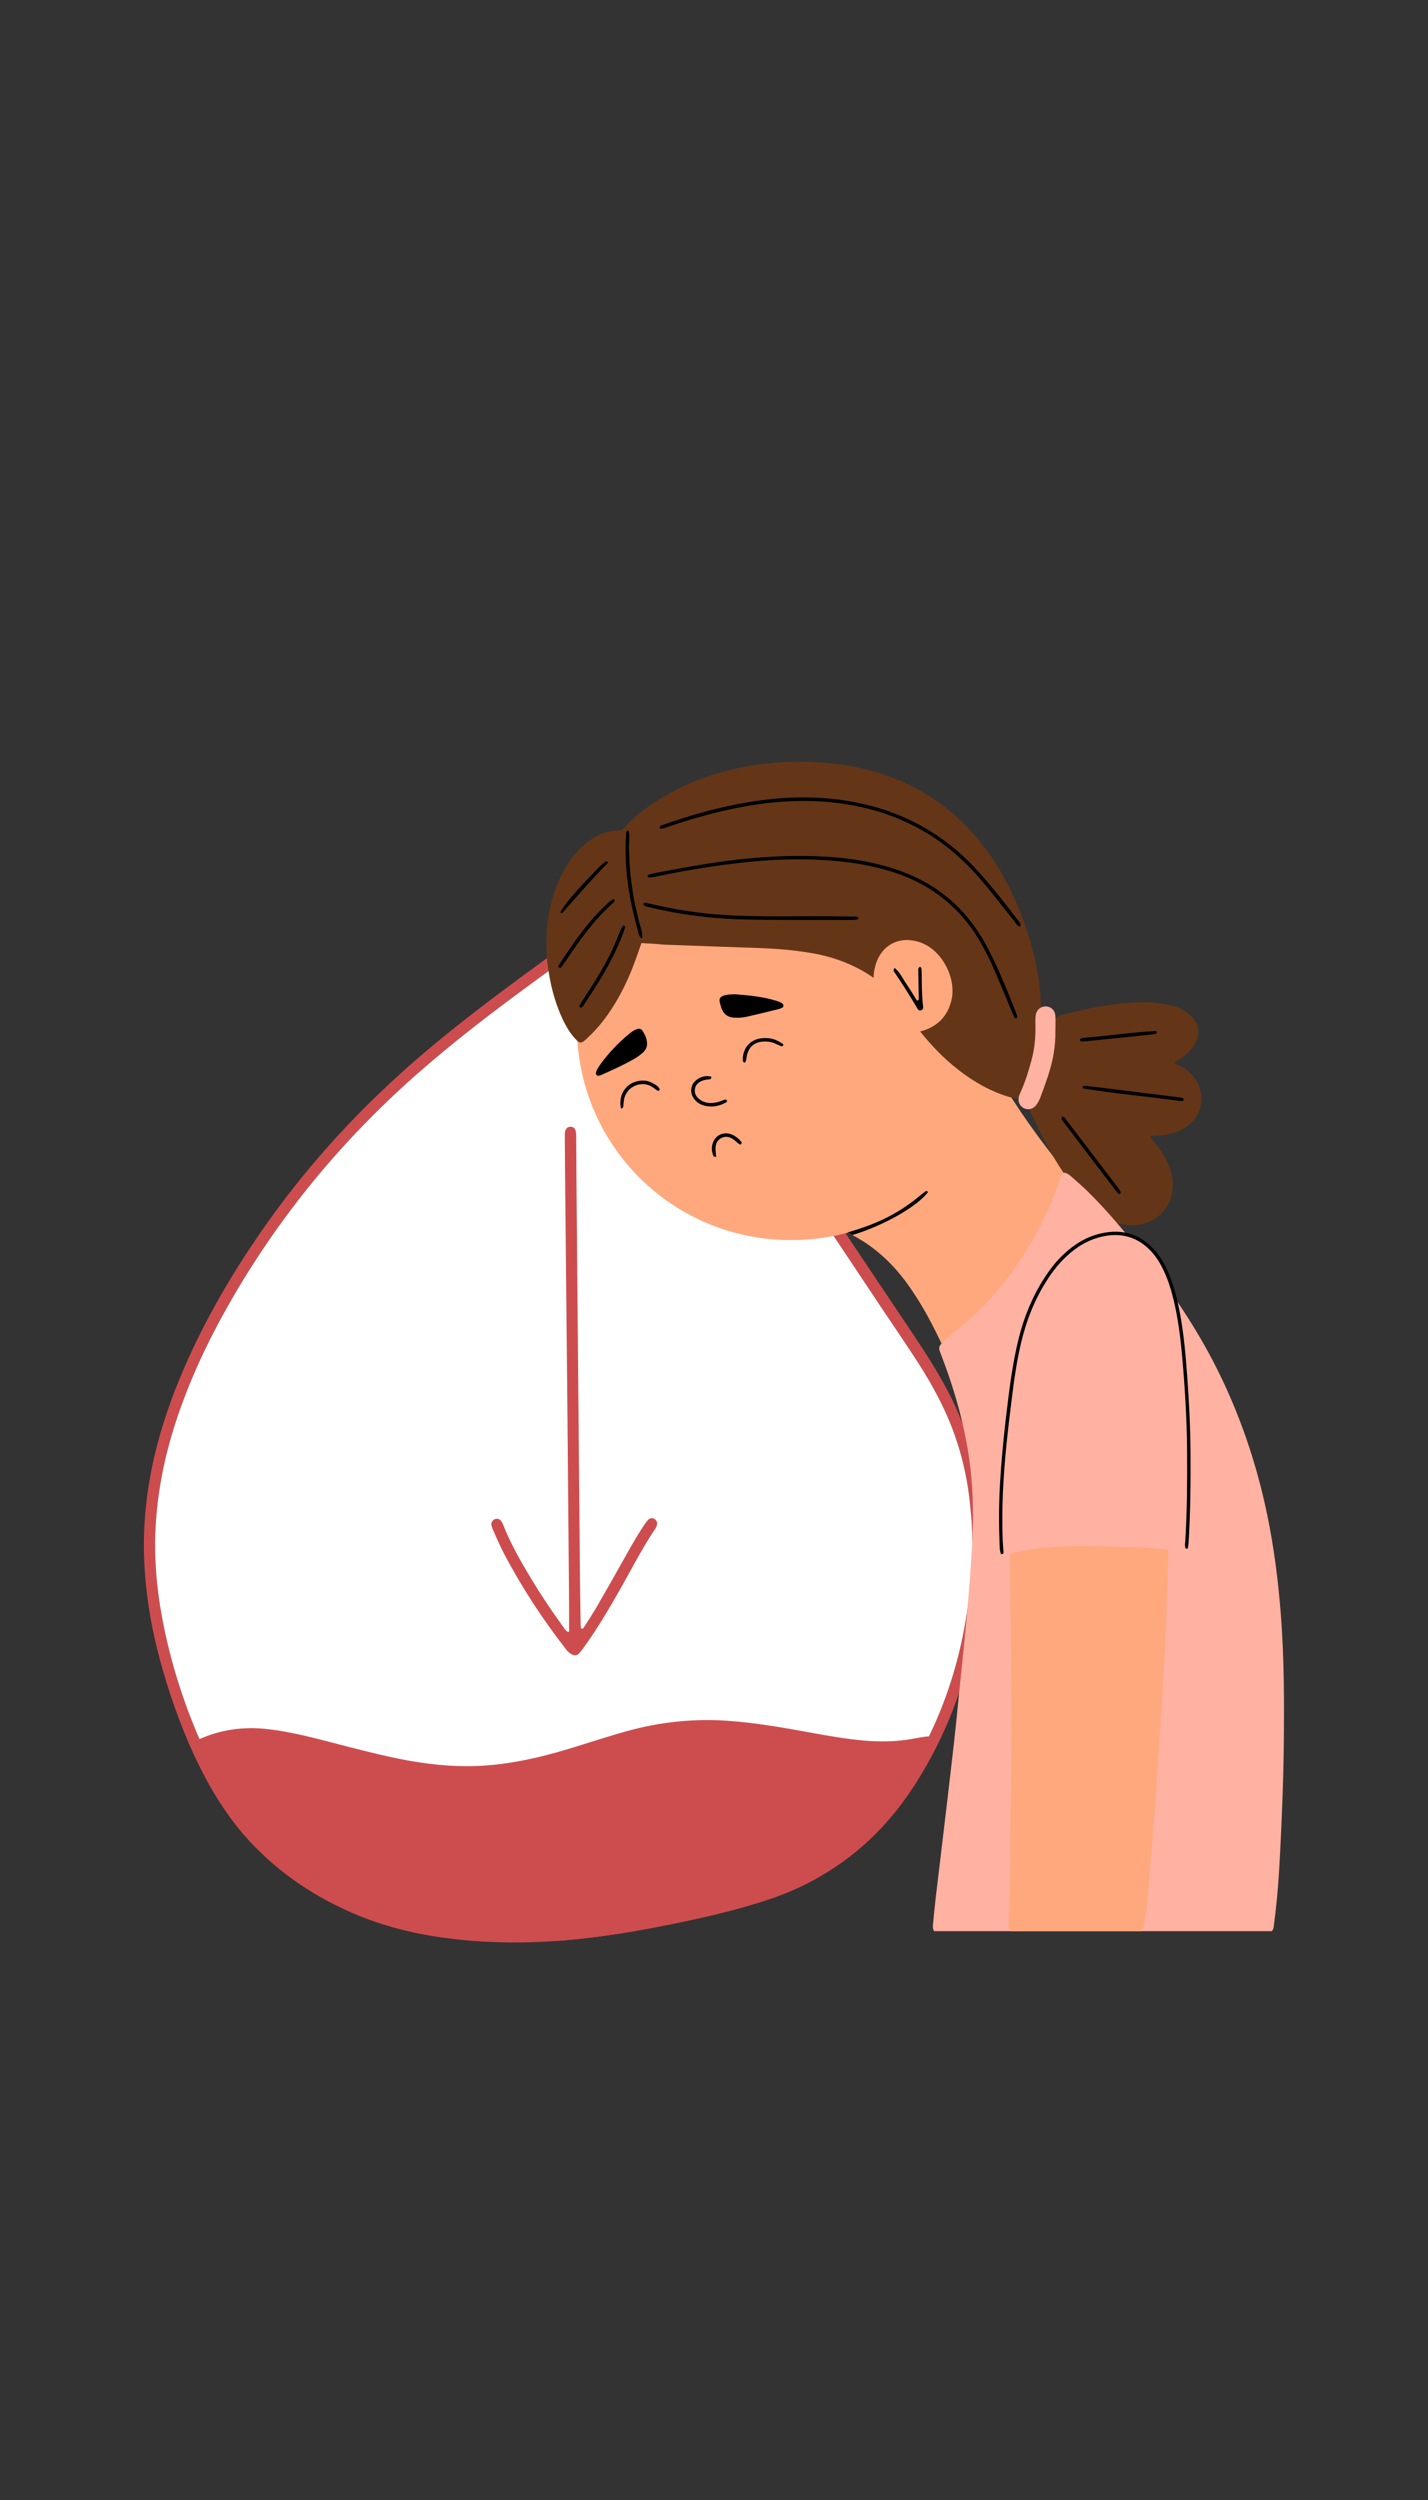 <?xml version="1.0" encoding="UTF-8"?> <svg xmlns="http://www.w3.org/2000/svg" xmlns:xlink="http://www.w3.org/1999/xlink" width="200" zoomAndPan="magnify" viewBox="0 0 150 262.5" height="350" preserveAspectRatio="xMidYMid meet"><rect x="0" y="0" width="150" height="262.5" fill="#333333" stroke="none"/> <defs> <clipPath id="ee1f2339af"> <path d="M 15.113 94.801 L 103.609 94.801 L 103.609 203.961 L 15.113 203.961 Z M 15.113 94.801 " clip-rule="nonzero"></path> </clipPath> <clipPath id="9760636eb1"> <path d="M 97.852 123 L 134.875 123 L 134.875 203 L 97.852 203 Z M 97.852 123 " clip-rule="nonzero"></path> </clipPath> <clipPath id="c076206c02"> <path d="M 57 79.777 L 110 79.777 L 110 116 L 57 116 Z M 57 79.777 " clip-rule="nonzero"></path> </clipPath> </defs> <path fill="#ffa87d" d="M 88.891 129.16 C 89.156 128.934 89.434 128.789 89.727 128.668 C 90.047 128.535 90.355 128.387 90.676 128.25 C 94.359 126.652 97.332 124.18 99.715 120.977 C 100.918 119.359 101.922 117.617 102.859 115.832 C 103.262 115.07 103.645 114.301 104.035 113.531 C 104.176 113.25 104.293 112.957 104.555 112.762 C 104.773 112.773 104.844 112.949 104.926 113.094 C 106.914 116.504 109.227 119.688 111.695 122.762 C 111.77 122.852 111.836 122.945 111.91 123.035 C 112.09 123.258 112.105 123.488 111.996 123.758 C 111.266 125.57 110.5 127.367 109.52 129.062 C 108.809 130.281 108.047 131.465 107.215 132.602 C 105.145 135.441 102.895 138.129 100.41 140.621 C 100.148 140.887 99.875 141.145 99.59 141.383 C 99.391 141.551 99.141 141.492 99 141.258 C 98.883 141.062 98.793 140.852 98.691 140.645 C 97.891 138.957 97.004 137.316 95.969 135.754 C 95.414 134.914 94.816 134.102 94.152 133.344 C 92.828 131.836 91.297 130.598 89.512 129.668 C 89.312 129.562 89.078 129.5 88.934 129.309 C 88.918 129.285 88.914 129.254 88.891 129.16 " fill-opacity="1" fill-rule="nonzero"></path> <g clip-path="url(#ee1f2339af)"> <path fill="#cd4d4f" d="M 102.137 161.754 C 102.145 162.102 102.141 162.449 102.129 162.797 C 102.117 163.293 102.102 163.781 102.074 164.273 C 102.062 164.52 102.047 164.762 102.031 165.008 C 102.016 165.254 102 165.496 101.977 165.738 C 101.961 165.973 101.938 166.207 101.918 166.438 C 101.91 166.566 101.895 166.695 101.883 166.82 C 101.855 167.062 101.832 167.305 101.805 167.543 C 101.785 167.734 101.762 167.922 101.738 168.113 C 101.719 168.25 101.703 168.383 101.684 168.516 C 101.664 168.664 101.645 168.805 101.621 168.949 L 101.621 168.957 C 101.621 168.965 101.621 168.969 101.621 168.969 L 101.621 168.98 C 101.578 169.281 101.531 169.586 101.48 169.883 C 101.453 170.051 101.426 170.223 101.395 170.391 C 101.391 170.438 101.383 170.484 101.375 170.527 C 101.348 170.688 101.316 170.848 101.285 171.008 C 101.246 171.23 101.203 171.449 101.156 171.668 C 101.113 171.875 101.074 172.082 101.027 172.289 C 100.996 172.43 100.965 172.57 100.93 172.711 C 100.895 172.898 100.848 173.086 100.801 173.273 C 100.773 173.395 100.746 173.516 100.711 173.633 C 100.672 173.797 100.633 173.961 100.59 174.125 C 100.551 174.289 100.504 174.457 100.461 174.621 C 100.332 175.094 100.195 175.57 100.051 176.043 C 99.926 176.453 99.793 176.867 99.648 177.277 C 99.617 177.379 99.582 177.48 99.547 177.582 C 99.539 177.605 99.531 177.629 99.52 177.652 C 99.477 177.777 99.438 177.902 99.391 178.023 C 99.363 178.094 99.34 178.164 99.312 178.23 C 99.242 178.438 99.164 178.641 99.082 178.848 C 98.996 179.074 98.906 179.309 98.812 179.539 C 98.719 179.766 98.625 179.996 98.527 180.227 C 98.434 180.457 98.336 180.684 98.23 180.914 C 98.152 181.098 98.066 181.277 97.984 181.465 C 97.949 181.543 97.91 181.625 97.875 181.703 C 97.785 181.895 97.695 182.086 97.602 182.273 C 97.594 182.297 97.582 182.312 97.574 182.332 C 97.5 182.484 97.426 182.637 97.348 182.789 C 97.301 182.895 97.242 182.996 97.191 183.102 C 97.016 183.441 96.836 183.785 96.648 184.125 C 96.582 184.254 96.508 184.383 96.438 184.512 C 96.355 184.66 96.273 184.809 96.188 184.953 C 96.062 185.176 95.93 185.398 95.801 185.617 C 94.051 188.547 91.941 191.184 89.312 193.395 C 86.773 195.539 83.883 197.051 80.766 198.16 C 78.051 199.125 75.258 199.809 72.445 200.418 C 69.832 200.984 67.203 201.496 64.559 201.902 C 62.027 202.297 59.48 202.582 56.918 202.707 C 54.699 202.812 52.484 202.797 50.27 202.645 C 45.676 202.328 41.199 201.469 36.977 199.551 C 32.613 197.562 28.836 194.805 25.832 191.043 C 24.047 188.809 22.641 186.336 21.457 183.742 C 21.328 183.465 21.203 183.184 21.082 182.902 C 21.035 182.805 20.992 182.707 20.949 182.605 C 20.918 182.535 20.887 182.461 20.855 182.387 C 20.691 182 20.527 181.605 20.367 181.211 C 20.25 180.93 20.141 180.648 20.031 180.363 C 19.816 179.812 19.609 179.266 19.418 178.711 C 19.395 178.652 19.375 178.594 19.355 178.535 C 19.297 178.375 19.242 178.207 19.188 178.047 C 19.059 177.672 18.934 177.297 18.812 176.918 C 18.715 176.625 18.629 176.336 18.539 176.043 C 18.449 175.758 18.367 175.473 18.285 175.188 C 18.285 175.18 18.285 175.176 18.281 175.168 C 18.188 174.836 18.094 174.5 18.008 174.164 C 18.004 174.164 18.004 174.164 18.004 174.16 C 17.941 173.941 17.887 173.727 17.832 173.504 C 17.812 173.441 17.797 173.375 17.781 173.305 C 17.715 173.043 17.652 172.781 17.59 172.516 C 17.52 172.219 17.449 171.922 17.387 171.625 C 17.336 171.414 17.297 171.199 17.25 170.992 C 17.238 170.93 17.227 170.871 17.215 170.812 C 17.203 170.762 17.191 170.703 17.184 170.648 C 17.125 170.375 17.074 170.098 17.02 169.824 C 16.457 166.793 16.188 163.734 16.328 160.652 C 16.504 156.812 17.242 153.078 18.422 149.426 C 19.863 144.98 21.844 140.777 24.16 136.73 C 29.383 127.613 35.988 119.633 43.883 112.703 C 47.539 109.492 51.391 106.527 55.312 103.648 C 56.082 103.086 56.852 102.52 57.617 101.961 C 58.051 101.645 58.48 101.328 58.91 101.016 C 59.199 100.801 59.484 100.59 59.773 100.383 C 59.777 100.379 59.777 100.379 59.777 100.379 C 60.266 100.02 60.754 99.66 61.242 99.305 C 61.734 98.945 62.223 98.586 62.715 98.227 C 63.055 97.977 63.398 97.727 63.738 97.477 C 63.898 97.359 64.07 97.262 64.223 97.16 C 64.383 97.254 64.441 97.383 64.504 97.512 C 64.633 97.789 64.77 98.059 64.914 98.328 C 64.914 98.328 64.914 98.328 64.914 98.332 C 64.988 98.477 65.066 98.625 65.141 98.773 C 65.367 99.195 65.602 99.609 65.844 100.02 C 65.953 100.211 66.066 100.402 66.184 100.594 C 66.215 100.645 66.246 100.695 66.277 100.75 C 66.379 100.914 66.48 101.078 66.586 101.242 C 66.668 101.375 66.75 101.504 66.836 101.637 C 66.918 101.766 67.004 101.898 67.09 102.027 C 67.234 102.25 67.383 102.477 67.531 102.699 C 67.906 103.254 68.289 103.801 68.68 104.344 C 70.637 107.082 72.742 109.707 74.824 112.348 C 78.488 117.004 82.113 121.688 85.434 126.598 C 86.148 127.652 86.859 128.715 87.566 129.773 C 89.191 132.199 90.801 134.637 92.426 137.066 C 93.641 138.879 94.875 140.684 96.07 142.508 C 97.367 144.48 98.547 146.52 99.496 148.684 C 100.75 151.547 101.52 154.535 101.867 157.641 C 101.91 158.008 101.945 158.379 101.977 158.746 C 101.996 158.91 102.008 159.074 102.02 159.234 C 102.023 159.277 102.027 159.316 102.027 159.355 C 102.039 159.484 102.047 159.609 102.055 159.734 C 102.066 159.887 102.078 160.043 102.082 160.195 C 102.094 160.363 102.105 160.535 102.109 160.707 C 102.125 161.051 102.133 161.391 102.137 161.73 Z M 103.086 157.805 C 102.789 154.918 102.133 152.137 101.105 149.469 C 100.656 148.289 100.129 147.137 99.527 146 C 98.438 143.941 97.176 141.98 95.883 140.047 C 93.531 136.531 91.164 133.02 88.82 129.492 C 88.699 129.305 88.574 129.121 88.453 128.934 C 85.668 124.742 82.762 120.641 79.68 116.656 C 77.48 113.812 75.258 110.988 73.043 108.156 C 71.207 105.797 69.367 103.438 67.789 100.891 C 67.562 100.527 67.332 100.164 67.105 99.801 C 66.223 98.387 65.383 96.949 65.004 95.289 C 64.961 95.102 64.805 94.969 64.625 94.93 C 64.582 94.914 64.535 94.91 64.488 94.91 C 64.398 94.91 64.316 94.922 64.242 94.957 C 64.145 94.996 64.066 95.062 64.016 95.164 C 64.008 95.176 64.004 95.188 63.996 95.199 C 63.906 95.406 63.871 95.637 63.789 95.945 C 63.559 96.117 63.332 96.297 63.102 96.465 C 62.777 96.699 62.453 96.938 62.133 97.176 L 62.129 97.18 C 61.754 97.449 61.379 97.727 61.004 98.004 L 61 98.004 C 59.82 98.871 58.641 99.738 57.457 100.602 C 56.949 100.973 56.441 101.348 55.93 101.719 C 51.887 104.676 47.883 107.684 44.082 110.949 C 38.055 116.129 32.68 121.906 28.082 128.391 C 24.648 133.238 21.637 138.324 19.281 143.781 C 16.992 149.098 15.434 154.594 15.156 160.41 C 15.043 162.832 15.164 165.234 15.469 167.633 C 15.859 170.688 16.562 173.676 17.477 176.613 C 18.629 180.328 20.047 183.93 21.941 187.336 C 23.301 189.785 24.922 192.047 26.902 194.043 C 29.77 196.938 33.113 199.145 36.84 200.785 C 41.215 202.719 45.84 203.566 50.582 203.855 C 52.539 203.969 54.496 203.996 56.453 203.914 C 57.047 203.891 57.633 203.855 58.223 203.816 C 60.332 203.672 62.434 203.43 64.527 203.113 C 67.203 202.707 69.863 202.191 72.508 201.621 C 75.18 201.047 77.828 200.387 80.434 199.543 C 82.281 198.945 84.016 198.203 85.637 197.312 C 89.77 195.051 93.176 191.852 95.883 187.727 C 97.938 184.598 99.551 181.258 100.75 177.723 C 100.77 177.68 100.781 177.637 100.797 177.594 C 101.816 174.562 102.508 171.461 102.918 168.289 C 103.176 166.348 103.297 164.398 103.32 162.449 C 103.34 160.898 103.246 159.352 103.086 157.805 " fill-opacity="1" fill-rule="nonzero"></path> </g> <path fill="#ffffff" d="M 102.129 162.797 C 101.926 170.93 99.992 178.586 95.801 185.617 C 94.051 188.547 91.938 191.188 89.312 193.398 C 86.773 195.539 83.883 197.051 80.766 198.16 C 78.051 199.125 75.258 199.809 72.445 200.418 C 69.832 200.984 67.203 201.496 64.559 201.902 C 62.027 202.297 59.484 202.582 56.918 202.707 C 54.699 202.812 52.484 202.797 50.27 202.645 C 45.676 202.328 41.199 201.473 36.977 199.551 C 32.613 197.562 28.836 194.805 25.832 191.043 C 24.043 188.809 22.641 186.336 21.457 183.742 C 19.418 179.281 17.918 174.645 17.02 169.824 C 16.457 166.793 16.188 163.734 16.328 160.652 C 16.504 156.812 17.242 153.078 18.422 149.426 C 19.863 144.98 21.844 140.777 24.164 136.73 C 29.383 127.613 35.988 119.633 43.883 112.703 C 47.539 109.492 51.391 106.527 55.312 103.648 C 58.121 101.59 60.93 99.535 63.738 97.48 C 63.898 97.363 64.07 97.262 64.223 97.16 C 64.383 97.254 64.441 97.383 64.504 97.512 C 65.668 99.93 67.121 102.172 68.68 104.348 C 70.641 107.082 72.742 109.707 74.824 112.348 C 78.488 117.004 82.113 121.688 85.434 126.598 C 87.785 130.07 90.094 133.574 92.426 137.066 C 93.641 138.879 94.871 140.684 96.07 142.512 C 97.363 144.48 98.547 146.52 99.496 148.684 C 100.75 151.547 101.52 154.535 101.867 157.641 C 102.059 159.355 102.172 161.074 102.129 162.797 " fill-opacity="1" fill-rule="nonzero"></path> <path fill="#cd4d4f" d="M 98.215 183.422 C 97.961 183.645 97.809 183.898 97.672 184.184 C 95 189.848 90.887 194.129 85.637 197.312 C 84.016 198.203 82.281 198.945 80.434 199.543 C 77.828 200.387 75.18 201.051 72.504 201.625 C 69.859 202.195 67.203 202.707 64.527 203.113 C 62.434 203.43 60.332 203.672 58.219 203.816 C 57.055 203.766 55.895 203.684 54.73 203.578 C 53.27 203.438 51.805 203.32 50.344 203.164 C 46.648 202.77 42.973 202.27 39.426 201.094 C 35.426 199.77 31.73 197.871 28.484 195.168 C 25.242 192.469 22.84 189.137 21.129 185.297 C 21.012 185.035 20.906 184.766 20.812 184.496 C 20.719 184.223 20.625 183.973 20.414 183.75 C 20.098 183.414 20.176 183.051 20.551 182.812 C 20.68 182.734 20.812 182.668 20.953 182.605 C 20.996 182.586 21.047 182.562 21.094 182.543 C 23.285 181.602 25.562 181.289 27.934 181.539 C 30.234 181.777 32.465 182.348 34.691 182.922 C 37.031 183.527 39.367 184.148 41.738 184.637 C 44.598 185.227 47.48 185.555 50.402 185.414 C 52.535 185.312 54.633 184.953 56.711 184.457 C 59.062 183.895 61.355 183.121 63.664 182.41 C 65.477 181.848 67.305 181.336 69.184 181.027 C 71.582 180.633 73.984 180.508 76.414 180.68 C 79.32 180.883 82.184 181.383 85.043 181.906 C 86.969 182.258 88.898 182.602 90.852 182.766 C 92.551 182.906 94.246 182.875 95.93 182.566 C 96.324 182.492 96.723 182.418 97.121 182.359 C 97.273 182.336 97.426 182.324 97.574 182.332 C 97.707 182.34 97.84 182.367 97.973 182.418 C 98.461 182.602 98.602 183.082 98.215 183.422 " fill-opacity="1" fill-rule="nonzero"></path> <path fill="#cd4d4f" d="M 59.777 171.336 C 59.777 170.062 59.785 168.832 59.773 167.598 C 59.723 161.367 59.668 155.133 59.609 148.898 C 59.523 140.223 59.438 131.547 59.352 122.875 C 59.34 121.754 59.336 120.633 59.328 119.512 C 59.328 119.34 59.32 119.168 59.332 118.996 C 59.367 118.547 59.59 118.297 59.941 118.305 C 60.285 118.316 60.488 118.559 60.52 119.027 C 60.531 119.227 60.527 119.43 60.527 119.629 C 60.539 121.152 60.543 122.676 60.555 124.195 C 60.621 131.551 60.684 138.902 60.75 146.258 C 60.809 153.066 60.867 159.875 60.93 166.684 C 60.945 167.945 60.969 169.211 60.992 170.473 C 60.996 170.645 61.016 170.812 61.023 170.973 C 61.234 171.078 61.305 170.918 61.371 170.812 C 61.848 170.059 62.34 169.316 62.785 168.543 C 63.82 166.754 64.832 164.949 65.848 163.148 C 66.426 162.121 67.008 161.098 67.668 160.117 C 67.797 159.93 67.93 159.738 68.09 159.574 C 68.27 159.387 68.516 159.363 68.723 159.477 C 68.961 159.605 69.082 159.867 69.008 160.133 C 68.969 160.27 68.906 160.402 68.828 160.52 C 67.398 162.645 66.25 164.938 64.98 167.156 C 63.867 169.102 62.73 171.031 61.414 172.852 C 61.23 173.109 61.047 173.367 60.832 173.598 C 60.602 173.848 60.348 173.871 60.051 173.703 C 59.902 173.621 59.766 173.512 59.641 173.395 C 59.535 173.301 59.453 173.176 59.367 173.062 C 56.945 169.945 54.797 166.648 52.957 163.16 C 52.527 162.348 52.172 161.5 51.793 160.66 C 51.711 160.48 51.648 160.285 51.617 160.086 C 51.578 159.832 51.77 159.574 52.02 159.496 C 52.238 159.43 52.496 159.5 52.633 159.695 C 52.73 159.836 52.809 159.992 52.875 160.148 C 53.547 161.867 54.441 163.473 55.375 165.059 C 56.531 167.016 57.773 168.918 59.117 170.75 C 59.266 170.953 59.383 171.195 59.613 171.332 C 59.629 171.344 59.664 171.336 59.777 171.336 " fill-opacity="1" fill-rule="nonzero"></path> <path fill="#643617" d="M 123.383 111.656 C 123.645 111.777 123.902 111.887 124.148 112.016 C 125.691 112.828 126.512 114.68 126.062 116.324 C 125.812 117.23 125.254 117.898 124.473 118.395 C 123.703 118.879 122.852 119.125 121.949 119.211 C 121.605 119.246 121.262 119.254 120.93 119.273 C 120.801 119.449 120.914 119.555 121.008 119.66 C 121.426 120.137 121.824 120.625 122.156 121.164 C 122.691 122.031 123.066 122.953 123.172 123.977 C 123.398 126.109 122.105 127.969 120.027 128.512 C 118.977 128.789 117.973 128.676 116.988 128.258 C 116.348 127.988 115.773 127.609 115.234 127.172 C 114.285 126.41 113.48 125.512 112.738 124.555 C 111.57 123.051 110.582 121.434 109.719 119.742 C 109.145 118.617 108.602 117.477 108.051 116.336 C 107.789 115.793 107.789 115.777 108.203 115.387 C 108.59 115.02 108.832 114.566 109.062 114.102 C 109.602 113.012 109.922 111.852 110.141 110.66 C 110.305 109.758 110.406 108.844 110.473 107.926 C 110.48 107.84 110.477 107.754 110.488 107.668 C 110.57 107.145 110.824 106.781 111.375 106.633 C 112.93 106.211 114.492 105.832 116.09 105.59 C 117.598 105.355 119.117 105.199 120.648 105.25 C 121.484 105.281 122.312 105.387 123.121 105.602 C 123.625 105.734 124.105 105.93 124.543 106.211 C 126.004 107.152 126.273 108.68 125.215 110.062 C 124.859 110.527 124.414 110.887 123.934 111.207 C 123.75 111.328 123.516 111.383 123.383 111.656 " fill-opacity="1" fill-rule="nonzero"></path> <g clip-path="url(#9760636eb1)"> <path fill="#ffb1a2" d="M 134.848 183.52 C 134.805 187.195 134.648 190.871 134.465 194.543 C 134.34 197.035 134.164 199.531 133.828 202.012 C 133.797 202.266 133.812 202.531 133.594 202.766 C 133.578 202.77 133.566 202.773 133.555 202.773 L 98.125 202.773 C 97.953 202.535 97.988 202.266 98.012 202 C 98.09 201.145 98.168 200.285 98.27 199.43 C 98.598 196.637 98.938 193.844 99.27 191.047 C 99.594 188.309 99.918 185.57 100.227 182.832 C 100.418 181.129 100.582 179.426 100.75 177.723 C 100.773 177.512 100.793 177.301 100.816 177.09 C 101.023 175.09 101.234 173.09 101.426 171.09 C 101.496 170.387 101.559 169.688 101.621 168.98 L 101.621 168.969 C 101.621 168.969 101.621 168.965 101.621 168.957 L 101.621 168.949 C 101.699 168.09 101.766 167.23 101.836 166.367 C 101.934 165.195 101.996 164.02 102.074 162.844 C 102.098 162.477 102.121 162.113 102.137 161.742 L 102.137 161.73 C 102.25 159.375 102.227 157.016 101.988 154.664 C 101.812 152.91 101.508 151.18 101.105 149.469 C 100.895 148.555 100.652 147.645 100.387 146.742 C 99.965 145.309 99.488 143.895 98.949 142.496 C 98.867 142.285 98.793 142.066 98.711 141.852 C 98.605 141.582 98.656 141.332 98.848 141.133 C 98.863 141.113 98.883 141.098 98.902 141.078 C 99.141 140.828 99.395 140.586 99.656 140.359 C 100.18 139.906 100.723 139.477 101.25 139.027 C 105.148 135.703 108.016 131.613 110.105 126.965 C 110.543 126 110.906 124.996 111.281 124 C 111.453 123.555 111.551 123.242 111.73 123.164 C 111.805 123.129 111.887 123.129 112.004 123.18 C 112.16 123.242 112.375 123.395 112.668 123.66 C 113.25 124.172 113.836 124.684 114.387 125.23 C 115.406 126.242 116.371 127.297 117.305 128.383 C 117.602 128.727 117.891 129.07 118.18 129.422 C 118.234 129.48 118.281 129.539 118.328 129.602 C 118.406 129.691 118.48 129.789 118.555 129.879 C 119.117 130.559 119.664 131.25 120.207 131.941 C 121.215 133.227 122.191 134.535 123.121 135.875 C 123.133 135.895 123.141 135.906 123.152 135.922 C 123.152 135.922 123.152 135.922 123.156 135.926 C 123.34 136.191 123.523 136.453 123.703 136.723 C 125.074 138.75 126.344 140.844 127.477 143.027 C 130.113 148.113 131.953 153.477 133.117 159.074 C 133.824 162.508 134.266 165.98 134.539 169.477 C 134.902 174.152 134.902 178.836 134.848 183.52 " fill-opacity="1" fill-rule="nonzero"></path> </g> <path fill="#ffa87d" d="M 83.148 85.312 C 95.441 85.367 105.598 95.18 105.609 107.766 C 105.621 120.109 95.695 130.23 83.062 130.211 C 70.605 130.188 60.613 120.227 60.602 107.766 C 60.59 95.328 70.645 85.34 83.148 85.312 " fill-opacity="1" fill-rule="nonzero"></path> <path fill="#ffa87d" d="M 122.723 162.742 C 122.723 162.812 122.723 162.887 122.719 162.973 C 122.664 165.211 122.602 167.449 122.52 169.688 C 122.441 171.668 122.34 173.645 122.227 175.625 C 122.09 178.059 121.934 180.496 121.777 182.93 C 121.648 184.961 121.52 186.996 121.375 189.031 C 121.234 190.977 121.078 192.922 120.918 194.867 C 120.789 196.5 120.656 198.133 120.5 199.762 C 120.43 200.531 120.293 201.297 120.188 202.062 C 120.16 202.266 120.105 202.453 119.992 202.625 C 119.957 202.68 119.918 202.73 119.875 202.773 L 106.176 202.773 C 105.973 202.516 105.941 202.215 105.957 201.891 C 106.23 196.957 106.082 192.016 106.195 187.078 C 106.387 179.211 106.105 171.344 106.105 163.477 C 106.105 163.379 106.105 163.281 106.102 163.184 C 106.09 162.828 106.078 162.473 106.16 162.145 C 106.328 161.91 106.551 161.852 106.766 161.77 C 108.168 161.227 109.629 160.918 111.121 160.75 C 114.754 160.336 118.297 160.809 121.785 161.816 C 121.812 161.824 121.84 161.832 121.867 161.84 C 122.609 162.066 122.727 162.121 122.723 162.742 " fill-opacity="1" fill-rule="nonzero"></path> <g clip-path="url(#c076206c02)"> <path fill="#643617" d="M 67.379 99.023 C 67.145 99.684 66.953 100.254 66.746 100.816 C 66.145 102.469 65.418 104.059 64.488 105.555 C 63.727 106.781 62.852 107.918 61.793 108.906 C 61.688 109.004 61.586 109.109 61.477 109.203 C 61.043 109.574 60.887 109.559 60.473 109.121 C 59.91 108.531 59.5 107.84 59.148 107.113 C 58.41 105.57 57.949 103.945 57.668 102.266 C 57.238 99.715 57.289 97.176 57.945 94.66 C 58.344 93.148 58.945 91.727 59.84 90.434 C 60.332 89.723 60.898 89.074 61.574 88.523 C 62.562 87.723 63.672 87.227 64.965 87.195 C 65.078 87.195 65.191 87.176 65.336 87.16 C 66.602 85.688 68.156 84.562 69.828 83.586 C 71.68 82.512 73.637 81.688 75.699 81.109 C 78.914 80.207 82.188 79.867 85.527 80.023 C 88.043 80.141 90.508 80.539 92.895 81.348 C 97.344 82.852 100.918 85.551 103.676 89.332 C 105.68 92.078 107.062 95.125 108.07 98.359 C 108.73 100.477 109.18 102.633 109.305 104.855 C 109.441 107.258 109.18 109.617 108.684 111.957 C 108.547 112.605 108.391 113.246 108.23 113.887 C 108.16 114.164 108.07 114.438 107.957 114.703 C 107.75 115.184 107.352 115.387 106.844 115.336 C 106.328 115.285 105.828 115.145 105.34 114.969 C 103.391 114.27 101.672 113.184 100.09 111.867 C 98.625 110.645 97.359 109.23 96.199 107.723 C 95.531 106.859 94.867 105.992 94.219 105.109 C 93.234 103.77 92.012 102.719 90.547 101.906 C 88.891 100.984 87.133 100.395 85.277 100.078 C 83.43 99.762 81.566 99.605 79.691 99.543 C 76.438 99.434 73.188 99.316 69.934 99.195 C 69.531 99.18 69.133 99.129 68.727 99.102 C 68.301 99.074 67.871 99.055 67.379 99.023 " fill-opacity="1" fill-rule="nonzero"></path> </g> <path fill="#ffa87d" d="M 95.137 98.699 C 96.07 98.703 96.773 98.926 97.43 99.312 C 99.262 100.398 100.438 102.984 99.941 105.027 C 99.535 106.707 98.48 107.785 96.816 108.262 C 96.68 108.305 96.535 108.312 96.395 108.34 C 95.91 108.43 95.598 108.242 95.324 107.828 C 94.445 106.516 93.531 105.227 92.625 103.934 C 92.496 103.75 92.402 103.504 92.18 103.426 C 91.758 103.273 91.738 102.953 91.762 102.59 C 91.805 101.867 91.949 101.172 92.293 100.523 C 92.934 99.324 93.969 98.766 95.137 98.699 " fill-opacity="1" fill-rule="nonzero"></path> <path fill="#ffb1a2" d="M 110.859 108.262 C 110.891 109.855 110.602 111.398 110.109 112.906 C 109.848 113.695 109.57 114.48 109.273 115.258 C 109.164 115.547 109.004 115.828 108.812 116.074 C 108.508 116.465 107.984 116.566 107.57 116.371 C 107.145 116.168 106.914 115.719 107.008 115.223 C 107.039 115.059 107.109 114.898 107.18 114.742 C 107.688 113.613 108.055 112.438 108.371 111.246 C 108.676 110.105 108.781 108.938 108.766 107.754 C 108.762 107.383 108.746 107.008 108.789 106.637 C 108.852 106.066 109.301 105.672 109.824 105.672 C 110.359 105.668 110.805 106.051 110.852 106.629 C 110.895 107.172 110.859 107.719 110.859 108.262 " fill-opacity="1" fill-rule="nonzero"></path> <path fill="#000000" d="M 77.215 104.395 C 78.641 104.516 80.043 104.633 81.406 105.043 C 81.68 105.125 81.957 105.199 82.191 105.379 C 82.336 105.492 82.324 105.73 82.16 105.812 C 82.031 105.875 81.898 105.93 81.762 105.961 C 80.645 106.234 79.527 106.516 78.406 106.762 C 77.957 106.859 77.496 106.887 77.031 106.848 C 76.418 106.797 76.027 106.465 75.801 105.914 C 75.746 105.785 75.723 105.641 75.68 105.504 C 75.5 104.953 75.477 104.605 76.375 104.453 C 76.656 104.402 76.945 104.414 77.215 104.395 " fill-opacity="1" fill-rule="nonzero"></path> <path fill="#000000" d="M 74.719 113.051 C 74.719 113.207 74.688 113.309 74.543 113.328 C 74.289 113.359 74.035 113.367 73.785 113.469 C 73.359 113.641 73.047 113.914 72.988 114.387 C 72.926 114.867 73.176 115.211 73.543 115.477 C 74.102 115.875 74.727 115.871 75.359 115.727 C 75.605 115.672 75.844 115.555 76.086 115.477 C 76.195 115.441 76.312 115.434 76.367 115.578 C 76.352 115.625 76.352 115.699 76.316 115.719 C 75.625 116.129 74.883 116.285 74.09 116.117 C 73.566 116.004 73.133 115.73 72.84 115.277 C 72.441 114.656 72.551 113.883 73.125 113.422 C 73.59 113.051 74.125 112.898 74.719 113.051 " fill-opacity="1" fill-rule="nonzero"></path> <path fill="#000000" d="M 78.254 111.574 C 78.117 111.566 78.035 111.504 78.027 111.371 C 77.965 110.027 78.859 109.051 80.199 109 C 81.008 108.969 81.516 109.125 82.285 109.645 C 82.281 109.84 82.176 109.895 82.008 109.828 C 81.793 109.746 81.582 109.648 81.375 109.555 C 80.996 109.387 80.602 109.344 80.195 109.363 C 79.285 109.402 78.699 109.883 78.469 110.758 C 78.395 111.031 78.426 111.332 78.254 111.574 " fill-opacity="1" fill-rule="nonzero"></path> <path fill="#000000" d="M 65.23 116.383 C 64.945 115.113 65.613 113.898 66.816 113.562 C 67.379 113.406 67.957 113.406 68.488 113.695 C 68.82 113.875 69.195 114.031 69.312 114.426 C 69.211 114.562 69.117 114.551 69.047 114.508 C 68.879 114.402 68.723 114.273 68.559 114.16 C 67.488 113.398 65.785 114.004 65.535 115.52 C 65.5 115.742 65.496 115.973 65.469 116.199 C 65.449 116.324 65.367 116.395 65.23 116.383 " fill-opacity="1" fill-rule="nonzero"></path> <path fill="#000000" d="M 75.23 121.492 C 75.094 121.449 74.973 121.445 74.949 121.402 C 74.727 120.875 74.707 120.34 74.957 119.82 C 75.312 119.078 76.164 118.797 76.938 119.156 C 77.336 119.34 77.66 119.613 77.914 119.965 C 77.879 120.164 77.777 120.227 77.621 120.113 C 77.41 119.961 77.23 119.77 77.02 119.625 C 76.641 119.363 76.223 119.27 75.797 119.477 C 75.332 119.703 75.156 120.117 75.16 120.609 C 75.164 120.891 75.203 121.172 75.23 121.492 " fill-opacity="1" fill-rule="nonzero"></path> <path fill="#000000" d="M 68.027 92.066 C 68.027 91.977 68.031 91.883 68.121 91.852 C 68.312 91.785 68.504 91.727 68.703 91.691 C 71.273 91.191 73.848 90.723 76.445 90.383 C 79.535 89.98 82.633 89.797 85.746 89.902 C 88.754 90.004 91.703 90.422 94.551 91.441 C 98.43 92.824 101.359 95.316 103.391 98.883 C 104.402 100.656 105.184 102.539 105.965 104.426 C 106.238 105.09 106.496 105.758 106.758 106.426 C 106.824 106.582 106.906 106.742 106.797 106.91 C 106.664 106.973 106.574 106.906 106.527 106.797 C 106.398 106.504 106.285 106.211 106.16 105.922 C 105.539 104.438 104.93 102.953 104.285 101.48 C 103.988 100.797 103.641 100.133 103.289 99.473 C 101.141 95.438 97.848 92.789 93.473 91.465 C 91.598 90.898 89.672 90.574 87.719 90.395 C 85.848 90.223 83.98 90.207 82.109 90.266 C 80.383 90.32 78.664 90.48 76.949 90.691 C 74.148 91.035 71.371 91.523 68.609 92.094 C 68.473 92.121 68.324 92.125 68.184 92.129 C 68.133 92.129 68.078 92.086 68.027 92.066 " fill-opacity="1" fill-rule="nonzero"></path> <path fill="#000000" d="M 107.148 97.297 C 106.801 97.203 106.695 96.91 106.52 96.691 C 105.508 95.441 104.527 94.164 103.504 92.922 C 102.348 91.527 101.09 90.223 99.668 89.086 C 96.727 86.746 93.387 85.281 89.707 84.586 C 86.684 84.012 83.645 83.973 80.594 84.328 C 77.145 84.73 73.812 85.598 70.531 86.691 C 70.262 86.781 69.992 86.883 69.719 86.969 C 69.586 87.008 69.441 87.066 69.305 86.953 C 69.246 86.766 69.375 86.699 69.508 86.652 C 70.219 86.414 70.926 86.172 71.637 85.941 C 74.164 85.137 76.727 84.5 79.352 84.113 C 83.523 83.496 87.668 83.566 91.766 84.691 C 95.859 85.816 99.363 87.922 102.281 90.996 C 104.008 92.812 105.523 94.801 107.051 96.785 C 107.148 96.91 107.301 97.039 107.148 97.297 " fill-opacity="1" fill-rule="nonzero"></path> <path fill="#000000" d="M 67.965 109.629 C 67.969 109.965 67.789 110.293 67.5 110.547 C 67.242 110.773 66.965 110.984 66.668 111.156 C 65.547 111.801 64.363 112.332 63.184 112.863 C 63.082 112.906 62.965 112.938 62.855 112.965 C 62.738 112.988 62.57 112.809 62.594 112.684 C 62.613 112.574 62.637 112.457 62.688 112.359 C 62.797 112.156 62.918 111.961 63.051 111.773 C 63.918 110.582 64.922 109.52 66.055 108.578 C 66.301 108.375 66.559 108.191 66.855 108.074 C 67.156 107.961 67.367 108.016 67.527 108.277 C 67.766 108.672 67.973 109.082 67.965 109.629 " fill-opacity="1" fill-rule="nonzero"></path> <path fill="#000000" d="M 67.582 94.996 C 67.598 94.863 67.66 94.762 67.797 94.789 C 68.332 94.898 68.867 95.023 69.398 95.141 C 71.938 95.688 74.504 96.016 77.098 96.129 C 79.516 96.23 81.934 96.227 84.355 96.203 C 86.082 96.191 87.809 96.219 89.535 96.234 C 89.75 96.238 89.992 96.176 90.164 96.355 C 90.176 96.469 90.109 96.547 90.031 96.559 C 89.836 96.586 89.633 96.594 89.43 96.594 C 86.031 96.59 82.633 96.609 79.234 96.57 C 75.512 96.531 71.824 96.141 68.199 95.254 C 67.977 95.199 67.742 95.188 67.582 94.996 " fill-opacity="1" fill-rule="nonzero"></path> <path fill="#000000" d="M 66.023 87.211 C 66.199 87.812 66.035 88.434 66.07 89.043 C 66.109 89.703 66.109 90.363 66.156 91.02 C 66.199 91.645 66.27 92.273 66.355 92.898 C 66.438 93.52 66.535 94.145 66.66 94.762 C 66.789 95.406 66.969 96.043 67.105 96.688 C 67.227 97.277 67.551 97.832 67.445 98.539 C 67.098 98.367 67.113 98.086 67.047 97.859 C 66.059 94.422 65.496 90.934 65.789 87.344 C 65.793 87.258 65.879 87.207 66.023 87.211 " fill-opacity="1" fill-rule="nonzero"></path> <path fill="#000000" d="M 89.535 129.68 C 92.695 128.727 96.305 126.742 97.48 125.168 C 97.41 125.055 97.301 125.023 97.199 125.102 C 96.969 125.27 96.746 125.449 96.523 125.637 C 95.324 126.633 94.012 127.457 92.598 128.113 C 91.473 128.629 90.305 129.035 89.117 129.383 C 89.09 129.391 89.059 129.398 89.031 129.41 L 89.535 129.68 " fill-opacity="1" fill-rule="nonzero"></path> <path fill="#000000" d="M 124.336 115.516 C 124.188 115.648 124.008 115.609 123.844 115.586 C 120.492 115.137 117.125 114.832 113.785 114.289 C 113.766 114.285 113.742 114.254 113.73 114.23 C 113.723 114.203 113.723 114.172 113.719 114.145 C 113.773 114.012 113.891 114.016 113.996 114.023 C 114.625 114.086 115.254 114.148 115.879 114.227 C 118.586 114.562 121.289 114.902 123.992 115.238 C 124.164 115.262 124.348 115.27 124.336 115.516 " fill-opacity="1" fill-rule="nonzero"></path> <path fill="#000000" d="M 111.59 117.246 C 111.789 117.258 111.879 117.414 111.98 117.551 C 113.828 119.973 115.676 122.395 117.516 124.816 C 117.602 124.93 117.664 125.059 117.719 125.188 C 117.734 125.223 117.699 125.305 117.66 125.332 C 117.625 125.359 117.547 125.359 117.508 125.336 C 117.438 125.293 117.375 125.227 117.32 125.16 C 117.211 125.027 117.109 124.891 117.004 124.754 C 115.297 122.516 113.59 120.277 111.883 118.035 C 111.762 117.879 111.641 117.715 111.535 117.547 C 111.469 117.441 111.492 117.332 111.59 117.246 " fill-opacity="1" fill-rule="nonzero"></path> <path fill="#000000" d="M 60.953 105.797 C 60.848 105.707 60.852 105.59 60.91 105.488 C 61.105 105.172 61.316 104.863 61.52 104.551 C 62.578 102.91 63.629 101.266 64.426 99.477 C 64.695 98.875 64.934 98.262 65.191 97.652 C 65.258 97.496 65.344 97.348 65.434 97.203 C 65.449 97.176 65.547 97.168 65.586 97.188 C 65.625 97.211 65.672 97.285 65.664 97.324 C 65.629 97.492 65.586 97.656 65.523 97.816 C 65.086 98.969 64.582 100.094 63.996 101.184 C 63.195 102.676 62.258 104.086 61.336 105.504 C 61.246 105.645 61.164 105.812 60.953 105.797 " fill-opacity="1" fill-rule="nonzero"></path> <path fill="#000000" d="M 96.586 101.539 C 96.699 101.52 96.773 101.586 96.785 101.664 C 96.812 101.859 96.82 102.062 96.82 102.262 C 96.824 103.324 96.824 104.383 96.938 105.438 C 96.965 105.68 97.055 106.004 96.727 106.094 C 96.457 106.164 96.355 105.871 96.242 105.684 C 95.52 104.477 94.777 103.285 93.984 102.125 C 93.891 101.988 93.773 101.84 93.977 101.637 C 94.543 102.09 94.828 102.758 95.223 103.336 C 95.613 103.898 95.961 104.492 96.32 105.066 C 96.555 105.031 96.508 104.867 96.508 104.738 C 96.492 103.852 96.469 102.965 96.461 102.074 C 96.461 101.891 96.402 101.676 96.586 101.539 " fill-opacity="1" fill-rule="nonzero"></path> <path fill="#000000" d="M 58.621 101.535 C 58.676 101.418 58.715 101.309 58.777 101.215 C 59.699 99.828 60.621 98.441 61.672 97.145 C 62.375 96.27 63.148 95.457 63.98 94.707 C 64.105 94.594 64.25 94.5 64.395 94.414 C 64.426 94.395 64.512 94.434 64.543 94.469 C 64.566 94.504 64.57 94.582 64.547 94.621 C 64.508 94.695 64.453 94.766 64.391 94.824 C 62.406 96.57 60.895 98.699 59.445 100.879 C 59.285 101.117 59.113 101.344 58.938 101.57 C 58.879 101.648 58.789 101.637 58.621 101.535 " fill-opacity="1" fill-rule="nonzero"></path> <path fill="#000000" d="M 113.441 109.117 C 113.668 108.945 113.965 108.961 114.234 108.938 C 116.633 108.734 119.016 108.371 121.426 108.262 C 121.445 108.262 121.48 108.289 121.492 108.309 C 121.508 108.332 121.504 108.367 121.512 108.402 C 121.445 108.605 121.25 108.582 121.098 108.602 C 120.414 108.684 119.727 108.758 119.043 108.828 C 117.359 109 115.672 109.172 113.988 109.34 C 113.848 109.355 113.699 109.355 113.562 109.34 C 113.473 109.328 113.43 109.242 113.441 109.117 " fill-opacity="1" fill-rule="nonzero"></path> <path fill="#000000" d="M 58.852 95.793 C 59.145 95.172 60.328 93.746 62.094 91.914 C 62.59 91.402 63.055 90.848 63.656 90.441 C 63.684 90.422 63.754 90.469 63.809 90.484 C 63.816 90.535 63.852 90.613 63.832 90.633 C 62.168 92.305 60.637 94.09 59.074 95.855 C 59.062 95.871 59.023 95.867 58.996 95.867 C 58.969 95.867 58.941 95.859 58.918 95.848 C 58.891 95.836 58.871 95.812 58.852 95.793 " fill-opacity="1" fill-rule="nonzero"></path> <path fill="#ffb1a2" d="M 104.977 163.41 C 104.867 162.344 104.867 161.285 104.887 160.227 C 104.945 157.297 105.246 154.383 105.594 151.477 C 105.898 148.938 106.227 146.406 106.68 143.895 C 107.137 141.348 107.742 138.84 108.773 136.453 C 109.355 135.102 110.066 133.824 110.988 132.676 C 111.586 131.93 112.258 131.266 113.043 130.719 C 113.949 130.082 114.941 129.648 116.047 129.488 C 117.711 129.246 119.184 129.668 120.465 130.746 C 121.25 131.402 121.801 132.238 122.238 133.156 C 122.723 134.176 123.027 135.25 123.246 136.352 C 123.535 137.816 123.707 139.297 123.801 140.789 C 124.129 145.984 124.004 151.176 123.859 156.371 C 123.809 158.121 123.773 159.871 123.73 161.621 C 123.723 161.883 123.715 162.141 123.691 162.398 C 123.664 162.68 123.523 162.805 123.23 162.785 C 122.715 162.742 122.199 162.695 121.688 162.625 C 120.828 162.504 119.965 162.48 119.105 162.457 C 116.746 162.387 114.387 162.316 112.023 162.367 C 109.77 162.414 107.547 162.66 105.406 163.41 C 105.324 163.441 105.238 163.453 105.156 163.469 C 105.129 163.473 105.102 163.453 104.977 163.41 " fill-opacity="1" fill-rule="nonzero"></path> <path fill="#000000" d="M 124.559 162.613 C 124.414 162.324 124.496 162.008 124.512 161.703 C 124.699 158.574 124.715 155.445 124.695 152.312 C 124.672 149.039 124.469 145.77 124.184 142.508 C 124.008 140.473 123.75 138.453 123.273 136.469 C 123.016 135.406 122.691 134.363 122.219 133.375 C 121.848 132.59 121.391 131.863 120.777 131.242 C 119.406 129.859 117.75 129.426 115.867 129.82 C 114.391 130.133 113.141 130.879 112.047 131.895 C 111.238 132.641 110.566 133.504 109.977 134.426 C 108.641 136.504 107.766 138.773 107.215 141.168 C 106.82 142.906 106.551 144.664 106.332 146.43 C 106.113 148.199 105.895 149.965 105.715 151.738 C 105.379 155.082 105.195 158.438 105.328 161.801 C 105.344 162.203 105.391 162.602 105.41 163.004 C 105.418 163.148 105.305 163.184 105.148 163.18 C 105.016 162.867 105.008 162.52 104.996 162.184 C 104.914 160.027 104.914 157.875 105.047 155.723 C 105.184 153.457 105.391 151.199 105.656 148.945 C 105.996 146.094 106.324 143.242 107.027 140.449 C 107.594 138.207 108.469 136.09 109.73 134.145 C 110.312 133.246 110.965 132.41 111.746 131.68 C 112.879 130.621 114.168 129.832 115.703 129.496 C 117.844 129.027 119.695 129.535 121.199 131.164 C 121.891 131.91 122.375 132.789 122.766 133.723 C 123.344 135.109 123.703 136.555 123.969 138.027 C 124.348 140.121 124.539 142.234 124.695 144.355 C 124.895 147.078 125.039 149.801 125.055 152.531 C 125.078 155.691 125.043 158.852 124.848 162.008 C 124.84 162.176 124.812 162.348 124.781 162.516 C 124.762 162.617 124.664 162.621 124.559 162.613 " fill-opacity="1" fill-rule="nonzero"></path> </svg> 